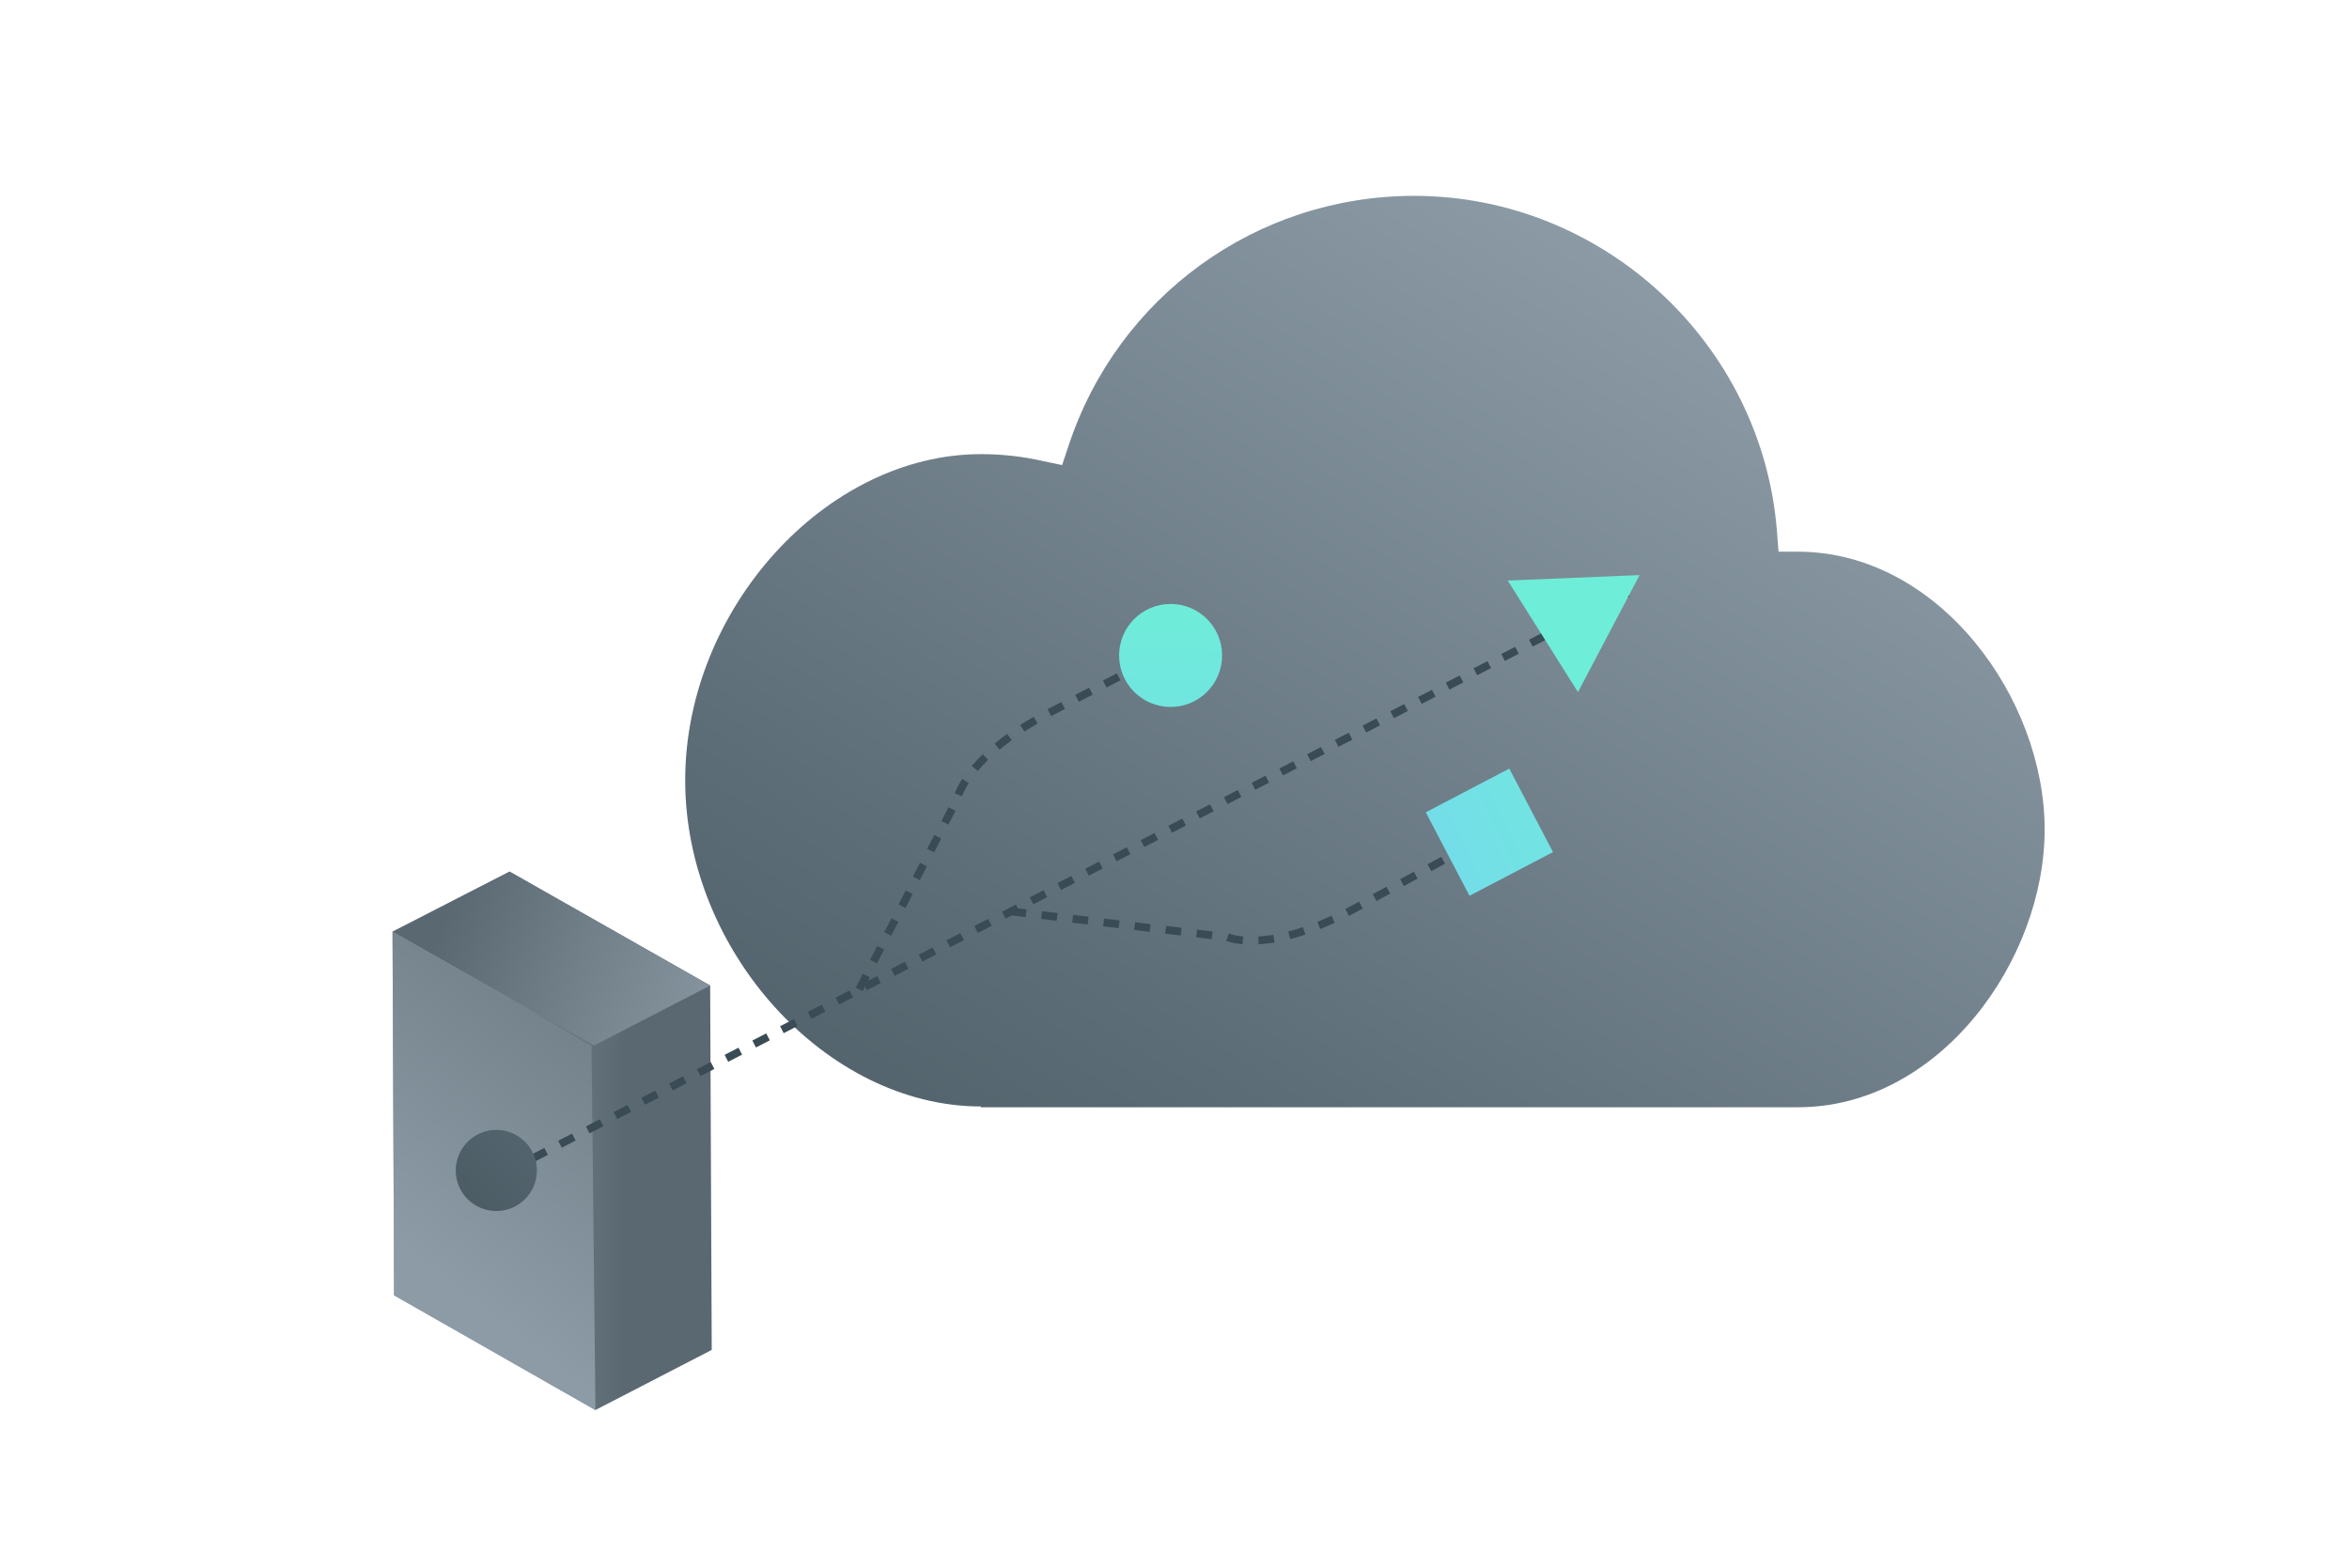 <?xml version="1.0" encoding="utf-8"?>
<!-- Generator: Adobe Illustrator 18.0.0, SVG Export Plug-In . SVG Version: 6.00 Build 0)  -->
<!DOCTYPE svg PUBLIC "-//W3C//DTD SVG 1.1//EN" "http://www.w3.org/Graphics/SVG/1.1/DTD/svg11.dtd">
<svg version="1.1" xmlns="http://www.w3.org/2000/svg" xmlns:xlink="http://www.w3.org/1999/xlink" x="0px" y="0px"
	 viewBox="0 0 301 201" enable-background="new 0 0 301 201" xml:space="preserve">
<g id="locked">
	<g>
		<g>
			<linearGradient id="SVGID_1_" gradientUnits="userSpaceOnUse" x1="81.3" y1="146.262" x2="50.85" y2="146.011">
				<stop  offset="3.553492e-02" style="stop-color:#5A6872"/>
				<stop  offset="0.459" style="stop-color:#72808A"/>
				<stop  offset="1" style="stop-color:#8C9BA5"/>
			</linearGradient>
			<polygon fill="url(#SVGID_1_)" points="91,126.3 91.2,173 76.3,180.7 50.5,166 50.3,119.4 65.3,111.7 			"/>
			<g>
				<linearGradient id="SVGID_2_" gradientUnits="userSpaceOnUse" x1="55.487" y1="116.995" x2="96.451" y2="132.792">
					<stop  offset="3.553492e-02" style="stop-color:#5A6872"/>
					<stop  offset="0.459" style="stop-color:#72808A"/>
					<stop  offset="1" style="stop-color:#8C9BA5"/>
				</linearGradient>
				<polygon fill="url(#SVGID_2_)" points="65.3,111.7 91,126.3 76.1,134 50.3,119.4 				"/>
			</g>
		</g>
		<linearGradient id="SVGID_3_" gradientUnits="userSpaceOnUse" x1="98.373" y1="104.778" x2="54.062" y2="161.933">
			<stop  offset="3.553492e-02" style="stop-color:#5A6872"/>
			<stop  offset="0.459" style="stop-color:#72808A"/>
			<stop  offset="1" style="stop-color:#8C9BA5"/>
		</linearGradient>
		<polygon fill="url(#SVGID_3_)" points="76.3,180.7 50.5,166 50.3,119.4 75.8,134 		"/>
	</g>
	<linearGradient id="SVGID_4_" gradientUnits="userSpaceOnUse" x1="216.701" y1="35.583" x2="113.025" y2="201.239">
		<stop  offset="0" style="stop-color:#8C9BA5"/>
		<stop  offset="0.598" style="stop-color:#5D6D77"/>
		<stop  offset="1" style="stop-color:#42535C"/>
	</linearGradient>
	<path fill="url(#SVGID_4_)" d="M125.7,141.8c-19.8,0-37.9-19.9-37.9-41.8s18-41.8,37.9-41.8c2.7,0,5.4,0.3,8,0.9l2.4,0.5l0.8-2.4
		c6.3-19.2,24.1-32.1,44.3-32.1c24.2,0,44.6,18.9,46.5,43l0.2,2.6l2.6,0c18,0.1,31.5,18.8,31.5,35.6c0,16.8-13.5,35.6-31.6,35.6
		H125.7z"/>
	<line fill="none" stroke="#394B54" stroke-miterlimit="10" stroke-dasharray="2,2" x1="208.6" y1="76" x2="60.4" y2="152.5"/>
	<linearGradient id="SVGID_5_" gradientUnits="userSpaceOnUse" x1="115.47" y1="100.528" x2="50.536" y2="162.442">
		<stop  offset="0" style="stop-color:#8C9BA5"/>
		<stop  offset="0.598" style="stop-color:#5D6D77"/>
		<stop  offset="1" style="stop-color:#42535C"/>
	</linearGradient>
	<circle fill="url(#SVGID_5_)" cx="63.6" cy="150" r="5.2"/>
	<path fill="none" stroke="#394B54" stroke-miterlimit="10" stroke-dasharray="2,2" d="M110.1,126.8l12.5-24.3c0,0,1-5.6,12.3-11.4
		l15.1-7.8"/>
	<path fill="none" stroke="#394B54" stroke-miterlimit="10" stroke-dasharray="2,2" d="M129.5,116.8l27.8,3.3c0,0,5.3,2.4,16.7-3.9
		l17.6-9.6"/>
	
		<linearGradient id="SVGID_6_" gradientUnits="userSpaceOnUse" x1="194.948" y1="93.554" x2="191.859" y2="167.709" gradientTransform="matrix(0.535 0.845 -0.845 0.535 152.188 -121.498)">
		<stop  offset="0" style="stop-color:#6EEDD8"/>
		<stop  offset="1" style="stop-color:#7CC7FF"/>
	</linearGradient>
	<polygon fill="url(#SVGID_6_)" points="193.2,74.4 210.1,73.7 202.2,88.7 	"/>
	
		<linearGradient id="SVGID_7_" gradientUnits="userSpaceOnUse" x1="207.45" y1="93.627" x2="204.36" y2="167.782" gradientTransform="matrix(0.466 0.885 -0.885 0.466 199.433 -131.092)">
		<stop  offset="0" style="stop-color:#6EEDD8"/>
		<stop  offset="1" style="stop-color:#7CC7FF"/>
	</linearGradient>
	<polygon fill="url(#SVGID_7_)" points="188.3,114.8 182.7,104.1 193.4,98.5 199,109.2 	"/>
	<linearGradient id="SVGID_8_" gradientUnits="userSpaceOnUse" x1="150.291" y1="76.33" x2="147.201" y2="150.485">
		<stop  offset="0" style="stop-color:#6EEDD8"/>
		<stop  offset="1" style="stop-color:#7CC7FF"/>
	</linearGradient>
	<circle fill="url(#SVGID_8_)" cx="150" cy="84" r="6.6"/>
</g>
<g id="Layer_1">
</g>
</svg>
